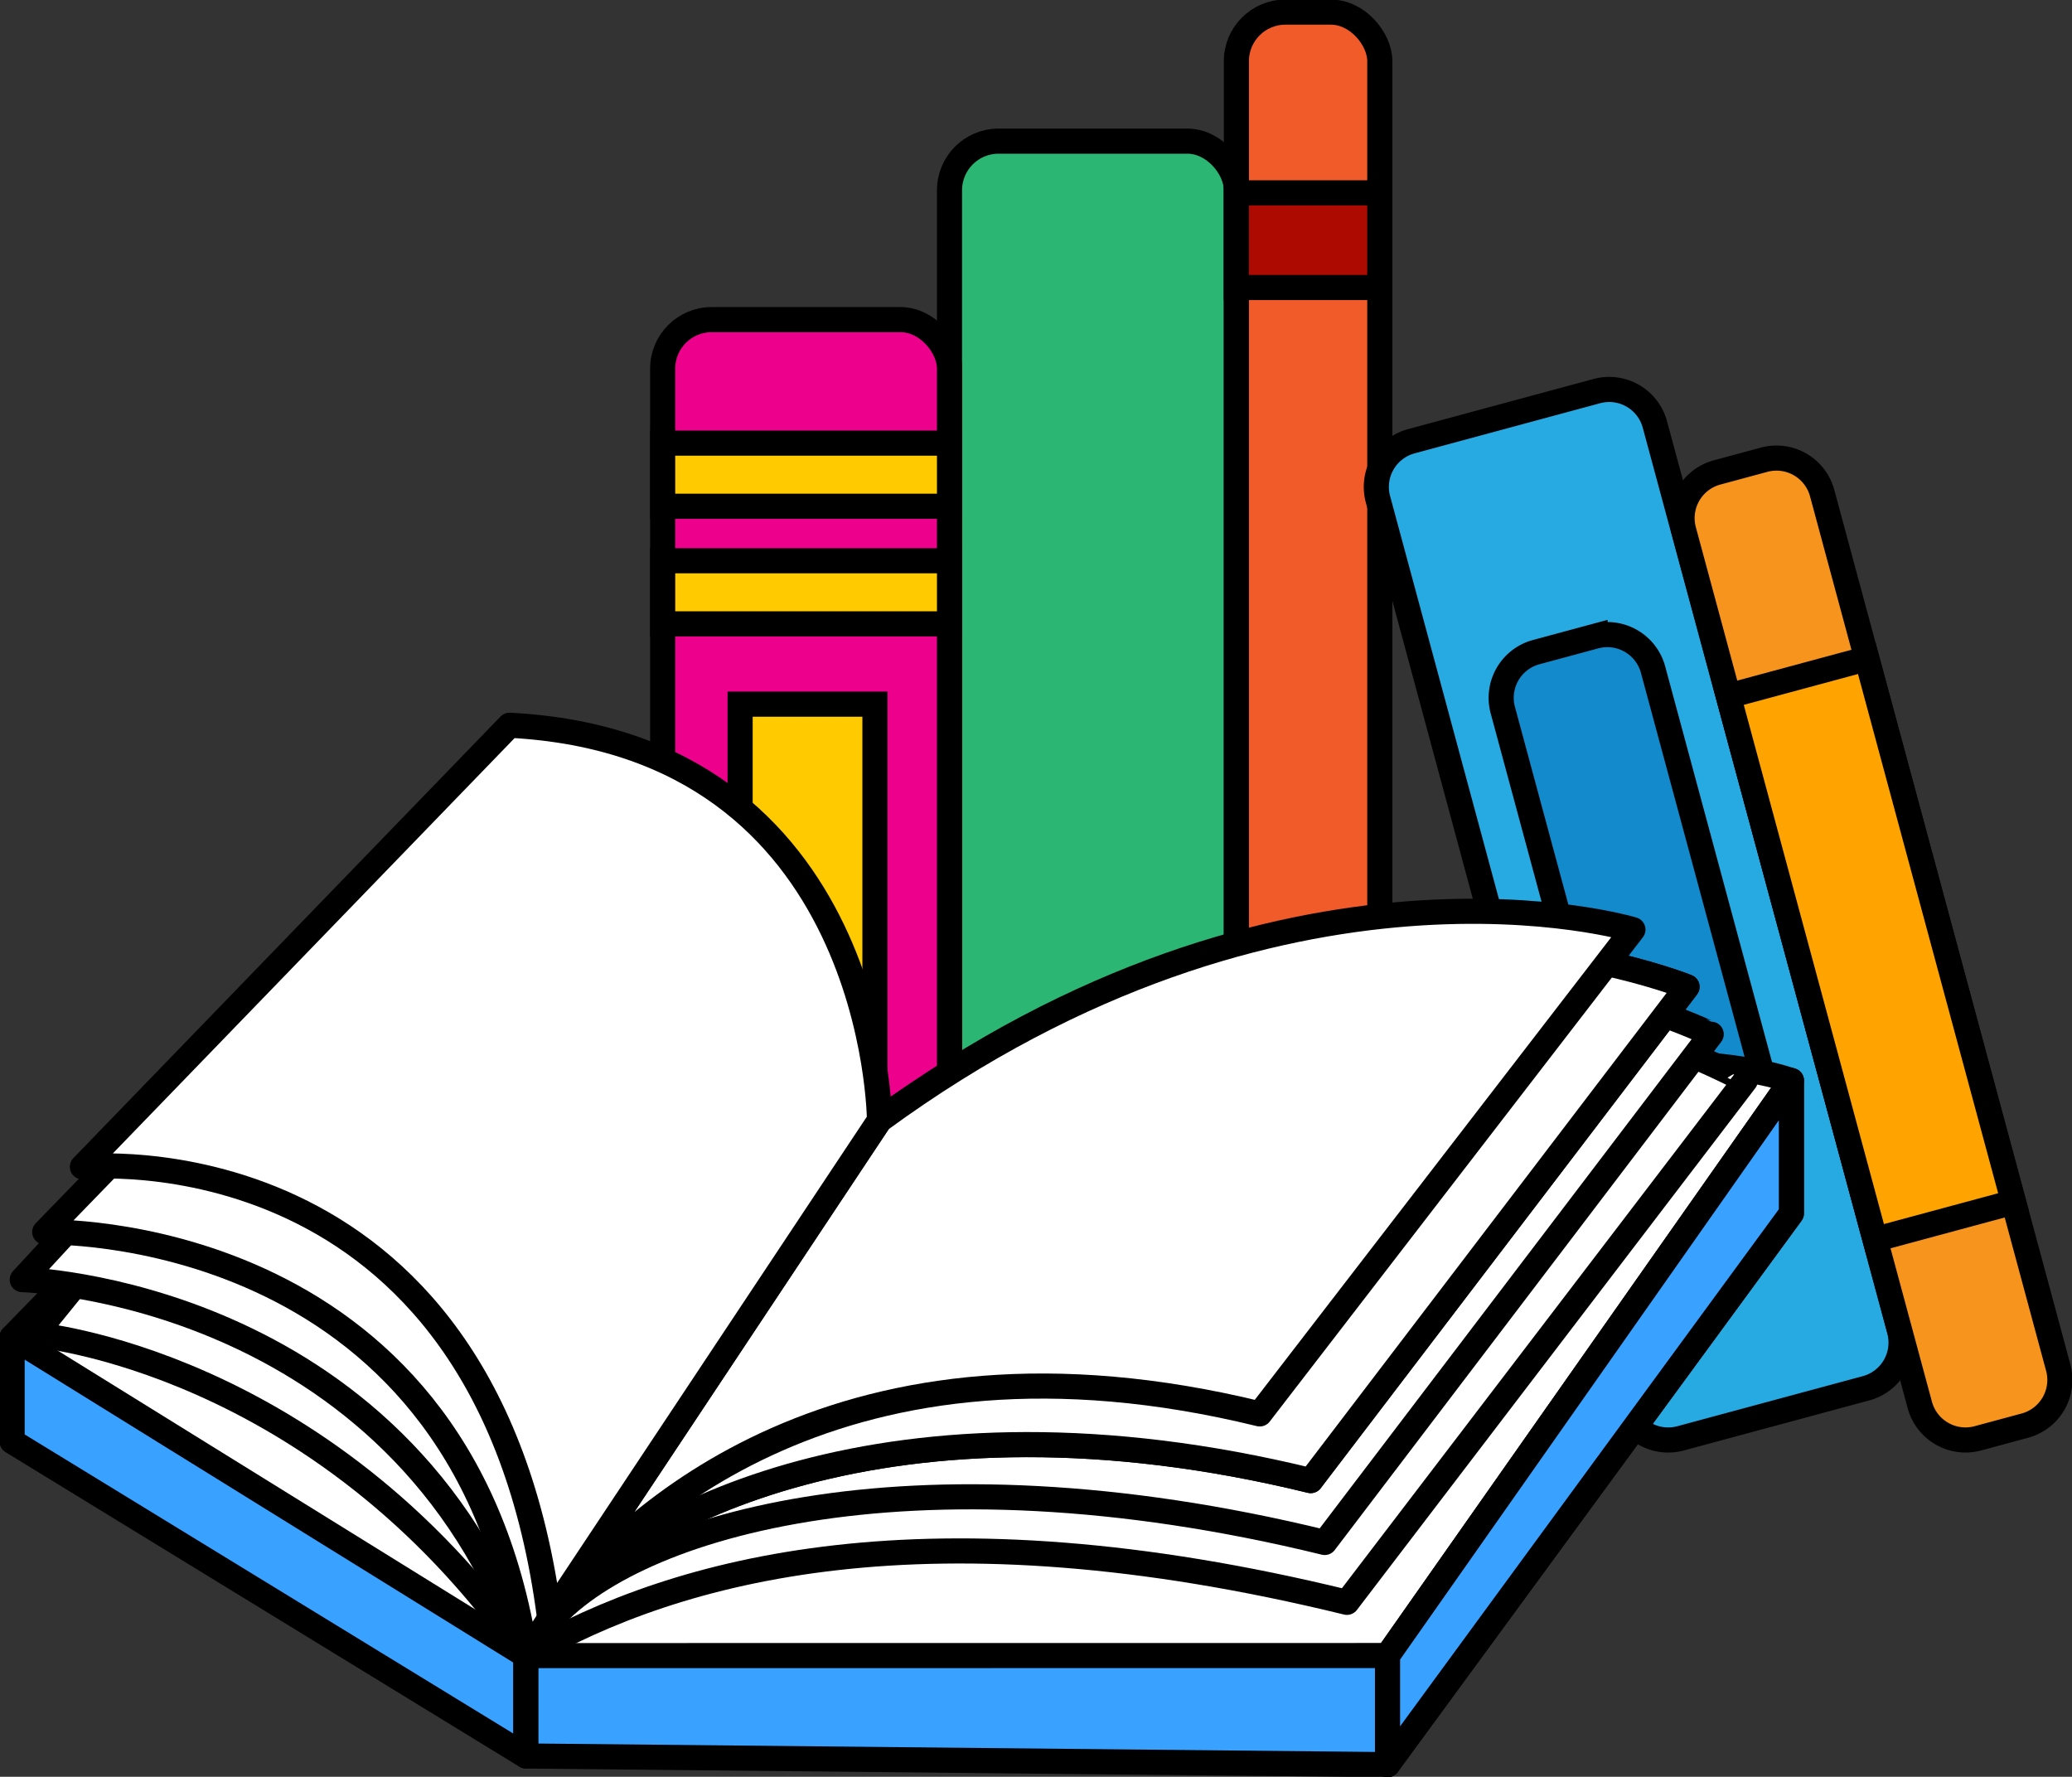 <svg id="그룹_650" data-name="그룹 650" xmlns="http://www.w3.org/2000/svg" xmlns:xlink="http://www.w3.org/1999/xlink" width="239.318" height="205.214" viewBox="0 0 239.318 205.214">
  <rect x="0" y="0" width="239.318" height="205.214" fill="#333333" stroke="none"/>
  <defs>
    <clipPath id="clip-path">
      <rect id="사각형_403" data-name="사각형 403" width="239.318" height="205.214" fill="none"/>
    </clipPath>
  </defs>
  <g id="그룹_649" data-name="그룹 649" clip-path="url(#clip-path)">
    <path id="패스_12230" data-name="패스 12230" d="M141.31,166.409h-22.2a5.467,5.467,0,0,1-5.467-5.467V22.359a5.467,5.467,0,0,1,5.467-5.467h22.2a5.467,5.467,0,0,1,5.467,5.467V160.942a5.467,5.467,0,0,1-5.467,5.467" transform="translate(-3.973 -0.591)" fill="#2bb673"/>
    <rect id="사각형_388" data-name="사각형 388" width="33.133" height="149.517" rx="5.665" transform="translate(109.67 16.301)" fill="none" stroke="#000" stroke-width="2.9"/>
    <path id="패스_12231" data-name="패스 12231" d="M159.076,165.869h-5.633a5.466,5.466,0,0,1-5.466-5.467V6.917a5.466,5.466,0,0,1,5.466-5.467h5.633a5.467,5.467,0,0,1,5.467,5.467V160.4a5.467,5.467,0,0,1-5.467,5.467" transform="translate(-5.174 -0.051)" fill="#f15a29"/>
    <rect id="사각형_389" data-name="사각형 389" width="16.566" height="164.419" rx="5.665" transform="translate(142.803 1.399)" fill="none" stroke="#000" stroke-width="2.9"/>
    <path id="패스_12232" data-name="패스 12232" d="M221.291,161.972l-21.432,5.786a5.467,5.467,0,0,1-6.7-3.853L164.914,59.293a5.466,5.466,0,0,1,3.853-6.7L190.2,46.8a5.467,5.467,0,0,1,6.7,3.853l28.243,104.611a5.467,5.467,0,0,1-3.853,6.7" transform="translate(-5.759 -1.63)" fill="#27aae1"/>
    <path id="패스_12233" data-name="패스 12233" d="M221.291,161.972l-21.432,5.786a5.467,5.467,0,0,1-6.7-3.853L164.914,59.293a5.466,5.466,0,0,1,3.853-6.7L190.2,46.8a5.467,5.467,0,0,1,6.7,3.853l28.243,104.611A5.467,5.467,0,0,1,221.291,161.972Z" transform="translate(-5.759 -1.63)" fill="none" stroke="#000" stroke-width="2.9"/>
    <path id="패스_12234" data-name="패스 12234" d="M244.768,159.873,217.5,58.867a5.467,5.467,0,0,0-6.7-3.853l-5.438,1.468a5.467,5.467,0,0,0-3.852,6.7l27.269,101.006a5.467,5.467,0,0,0,6.7,3.853l5.437-1.468a5.467,5.467,0,0,0,3.853-6.7" transform="translate(-7.039 -1.917)" fill="#f7941d"/>
    <path id="패스_12235" data-name="패스 12235" d="M244.768,159.873,217.5,58.867a5.467,5.467,0,0,0-6.7-3.853l-5.438,1.468a5.467,5.467,0,0,0-3.852,6.7l27.269,101.006a5.467,5.467,0,0,0,6.7,3.853l5.437-1.468A5.467,5.467,0,0,0,244.768,159.873Z" transform="translate(-7.039 -1.917)" fill="none" stroke="#000" stroke-width="2.9"/>
    <path id="패스_12236" data-name="패스 12236" d="M106.977,167.156h-22.2a5.467,5.467,0,0,1-5.467-5.467V43.72a5.467,5.467,0,0,1,5.467-5.467h22.2a5.467,5.467,0,0,1,5.467,5.467V161.689a5.467,5.467,0,0,1-5.467,5.467" transform="translate(-2.773 -1.337)" fill="#ec008c"/>
    <rect id="사각형_390" data-name="사각형 390" width="33.133" height="128.903" rx="5.665" transform="translate(76.538 36.915)" fill="none" stroke="#000" stroke-width="2.9"/>
    <rect id="사각형_391" data-name="사각형 391" width="15.572" height="70.572" transform="translate(85.485 81.33)" fill="#ffca00"/>
    <rect id="사각형_392" data-name="사각형 392" width="15.572" height="70.572" transform="translate(85.485 81.33)" fill="none" stroke="#000" stroke-width="2.9"/>
    <rect id="사각형_393" data-name="사각형 393" width="33.133" height="7.289" transform="translate(76.538 51.181)" fill="#ffca00"/>
    <rect id="사각형_394" data-name="사각형 394" width="33.133" height="7.289" transform="translate(76.538 51.181)" fill="none" stroke="#000" stroke-width="2.9"/>
    <rect id="사각형_395" data-name="사각형 395" width="33.133" height="7.289" transform="translate(76.539 64.765)" fill="#ffca00"/>
    <rect id="사각형_396" data-name="사각형 396" width="33.133" height="7.289" transform="translate(76.539 64.765)" fill="none" stroke="#000" stroke-width="2.9"/>
    <path id="패스_12237" data-name="패스 12237" d="M139.991,149.079a9.525,9.525,0,1,1-9.526-9.526,9.526,9.526,0,0,1,9.526,9.526" transform="translate(-4.229 -4.879)" fill="#009245"/>
    <path id="패스_12238" data-name="패스 12238" d="M139.991,149.079a9.525,9.525,0,1,1-9.526-9.526A9.526,9.526,0,0,1,139.991,149.079Z" transform="translate(-4.229 -4.879)" fill="none" stroke="#000" stroke-width="2.9"/>
    <rect id="사각형_397" data-name="사각형 397" width="16.566" height="10.934" transform="translate(142.803 22.273)" fill="#ad0a01"/>
    <rect id="사각형_398" data-name="사각형 398" width="16.566" height="10.934" transform="translate(142.803 22.273)" fill="none" stroke="#000" stroke-width="2.9"/>
    <rect id="사각형_399" data-name="사각형 399" width="16.566" height="10.934" transform="translate(142.803 134.011)" fill="#ad0a01"/>
    <rect id="사각형_400" data-name="사각형 400" width="16.566" height="10.934" transform="translate(142.803 134.011)" fill="none" stroke="#000" stroke-width="2.9"/>
    <path id="패스_12239" data-name="패스 12239" d="M207.391,138.64l-6.8,1.837a5.469,5.469,0,0,1-6.7-3.853L179.859,84.676a5.466,5.466,0,0,1,3.852-6.7l6.8-1.837a5.467,5.467,0,0,1,6.7,3.853l14.025,51.948a5.468,5.468,0,0,1-3.853,6.7" transform="translate(-6.282 -2.655)" fill="#128acc"/>
    <path id="패스_12240" data-name="패스 12240" d="M207.391,138.64l-6.8,1.837a5.469,5.469,0,0,1-6.7-3.853L179.859,84.676a5.466,5.466,0,0,1,3.852-6.7l6.8-1.837a5.467,5.467,0,0,1,6.7,3.853l14.025,51.948A5.468,5.468,0,0,1,207.391,138.64Z" transform="translate(-6.282 -2.655)" fill="none" stroke="#000" stroke-width="2.9"/>
    <rect id="사각형_401" data-name="사각형 401" width="16.566" height="65.016" transform="translate(199.629 80.386) rotate(-15.107)" fill="#ffa300"/>
    <rect id="사각형_402" data-name="사각형 402" width="16.566" height="65.016" transform="translate(199.629 80.386) rotate(-15.107)" fill="none" stroke="#000" stroke-width="2.9"/>
    <path id="패스_12241" data-name="패스 12241" d="M1.45,157.821,60.793,96.937l36.241,41.3s85.262-18.414,109.925-10.044L160.31,200.905l-99.517-1.569Z" transform="translate(-0.051 -3.389)" fill="#fff"/>
    <path id="패스_12242" data-name="패스 12242" d="M1.45,157.821,60.793,96.937l36.241,41.3s85.262-18.414,109.925-10.044L160.31,200.905l-99.517-1.569Z" transform="translate(-0.051 -3.389)" fill="none" stroke="#000" stroke-linecap="round" stroke-linejoin="round" stroke-width="2.9"/>
    <path id="패스_12243" data-name="패스 12243" d="M1.45,160.027V172.08l59.343,36.326V196.814Z" transform="translate(-0.051 -5.595)" fill="#39a1ff"/>
    <path id="패스_12244" data-name="패스 12244" d="M1.45,160.027V172.08l59.343,36.326V196.814Z" transform="translate(-0.051 -5.595)" fill="none" stroke="#000" stroke-linecap="round" stroke-linejoin="round" stroke-width="2.9"/>
    <path id="패스_12245" data-name="패스 12245" d="M62.943,198.146v11.592l99.518,1v-12.6Z" transform="translate(-2.201 -6.928)" fill="#39a1ff"/>
    <path id="패스_12246" data-name="패스 12246" d="M62.943,198.146v11.592l99.518,1v-12.6Z" transform="translate(-2.201 -6.928)" fill="none" stroke="#000" stroke-linecap="round" stroke-linejoin="round" stroke-width="2.9"/>
    <path id="패스_12247" data-name="패스 12247" d="M212.715,129.324,166.067,195.74v12.6l46.648-63.681Z" transform="translate(-5.806 -4.522)" fill="#ff926b"/>
    <path id="패스_12248" data-name="패스 12248" d="M212.715,129.324,166.067,195.74v12.6l46.648-63.681Z" transform="translate(-5.806 -4.522)" fill="none" stroke="#000" stroke-linecap="round" stroke-linejoin="round" stroke-width="2.9"/>
    <path id="패스_12249" data-name="패스 12249" d="M212.715,129.324l-46.648,66.415v12.6l46.648-63.681Z" transform="translate(-5.806 -4.522)" fill="#39a1ff"/>
    <path id="패스_12250" data-name="패스 12250" d="M212.715,129.324l-46.648,66.415v12.6l46.648-63.681Z" transform="translate(-5.806 -4.522)" fill="none" stroke="#000" stroke-linecap="round" stroke-linejoin="round" stroke-width="2.9"/>
    <path id="패스_12251" data-name="패스 12251" d="M60.888,194.444l37.241-58.224s2.088-34.164-41.147-43.943l-52.814,65.1s32.81,2.79,56.72,37.065" transform="translate(-0.146 -3.226)" fill="#fff"/>
    <path id="패스_12252" data-name="패스 12252" d="M60.888,194.444l37.241-58.224s2.088-34.164-41.147-43.943l-52.814,65.1S36.978,160.169,60.888,194.444Z" transform="translate(-0.146 -3.226)" fill="none" stroke="#000" stroke-linecap="round" stroke-linejoin="round" stroke-width="2.9"/>
    <path id="패스_12253" data-name="패스 12253" d="M60.835,194.444l37.241-58.224s2.088-34.164-41.147-43.943L2.665,151.019s43.411,1.116,58.17,43.426" transform="translate(-0.093 -3.226)" fill="#fff"/>
    <path id="패스_12254" data-name="패스 12254" d="M60.835,194.444l37.241-58.224s2.088-34.164-41.147-43.943L2.665,151.019S46.076,152.134,60.835,194.444Z" transform="translate(-0.093 -3.226)" fill="none" stroke="#000" stroke-linecap="round" stroke-linejoin="round" stroke-width="2.9"/>
    <path id="패스_12255" data-name="패스 12255" d="M60.929,194.444,98.17,136.221s2.088-34.164-41.147-43.943L5.353,145.522S53.2,144.1,60.929,194.444" transform="translate(-0.187 -3.226)" fill="#fff"/>
    <path id="패스_12256" data-name="패스 12256" d="M60.929,194.444,98.17,136.221s2.088-34.164-41.147-43.943L5.353,145.522S53.2,144.1,60.929,194.444Z" transform="translate(-0.187 -3.226)" fill="none" stroke="#000" stroke-linecap="round" stroke-linejoin="round" stroke-width="2.9"/>
    <path id="패스_12257" data-name="패스 12257" d="M103.782,133.486l-40.84,61.822c17.605-10.169,46.564-17.957,94.831-6.151l46.013-60.271s-53.221-29.643-100,4.6" transform="translate(-2.201 -4.09)" fill="#fff"/>
    <path id="패스_12258" data-name="패스 12258" d="M103.782,133.486l-40.84,61.822c17.605-10.169,46.564-17.957,94.831-6.151l46.013-60.271S150.565,99.242,103.782,133.486Z" transform="translate(-2.201 -4.09)" fill="none" stroke="#000" stroke-linecap="round" stroke-linejoin="round" stroke-width="2.9"/>
    <path id="패스_12259" data-name="패스 12259" d="M103.857,133.421l-38.774,58.7c8.956-11.665,41.931-21.749,90.2-9.944l44.639-58.7s-49.281-24.294-96.064,9.95" transform="translate(-2.276 -4.025)" fill="#fff"/>
    <path id="패스_12260" data-name="패스 12260" d="M103.857,133.421l-38.774,58.7c8.956-11.665,41.931-21.749,90.2-9.944l44.639-58.7S150.64,99.177,103.857,133.421Z" transform="translate(-2.276 -4.025)" fill="none" stroke="#000" stroke-linecap="round" stroke-linejoin="round" stroke-width="2.9"/>
    <path id="패스_12261" data-name="패스 12261" d="M103.881,133.337,65.769,190.712c8.955-11.664,39.65-27.571,87.919-15.765l43.467-57.027s-46.491-18.826-93.274,15.417" transform="translate(-2.3 -3.942)" fill="#fff"/>
    <path id="패스_12262" data-name="패스 12262" d="M103.881,133.337,65.769,190.712c8.955-11.664,39.65-27.571,87.919-15.765l43.467-57.027S150.664,99.094,103.881,133.337Z" transform="translate(-2.3 -3.942)" fill="none" stroke="#000" stroke-linecap="round" stroke-linejoin="round" stroke-width="2.9"/>
    <path id="패스_12263" data-name="패스 12263" d="M103.881,133.338,65.769,190.713c8.955-11.664,39.651-27.571,87.919-15.765l43.467-57.027S150.664,99.1,103.881,133.338" transform="translate(-2.3 -3.942)" fill="#fff"/>
    <path id="패스_12264" data-name="패스 12264" d="M103.881,133.338,65.769,190.713c8.955-11.664,39.651-27.571,87.919-15.765l43.467-57.027S150.664,99.1,103.881,133.338Z" transform="translate(-2.3 -3.942)" fill="none" stroke="#000" stroke-linecap="round" stroke-linejoin="round" stroke-width="2.9"/>
    <path id="패스_12265" data-name="패스 12265" d="M103.881,133.209,65.769,190.583c8.955-11.664,33.769-35.271,82.036-23.466l43.1-55.936s-40.241-12.215-87.024,22.028" transform="translate(-2.3 -3.813)" fill="#fff"/>
    <path id="패스_12266" data-name="패스 12266" d="M103.881,133.209,65.769,190.583c8.955-11.664,33.769-35.271,82.036-23.466l43.1-55.936S150.664,98.966,103.881,133.209Z" transform="translate(-2.3 -3.813)" fill="none" stroke="#000" stroke-linecap="round" stroke-linejoin="round" stroke-width="2.9"/>
    <path id="패스_12267" data-name="패스 12267" d="M63.814,189.805l38.112-57.374S101.734,88.977,59.2,86.8L9.863,137.8s46.551-4.879,53.951,52.007" transform="translate(-0.345 -3.035)" fill="#fff"/>
    <path id="패스_12268" data-name="패스 12268" d="M63.814,189.805l38.112-57.374S101.734,88.977,59.2,86.8L9.863,137.8S56.414,132.919,63.814,189.805Z" transform="translate(-0.345 -3.035)" fill="none" stroke="#000" stroke-linecap="round" stroke-linejoin="round" stroke-width="2.9"/>
  </g>
</svg>
